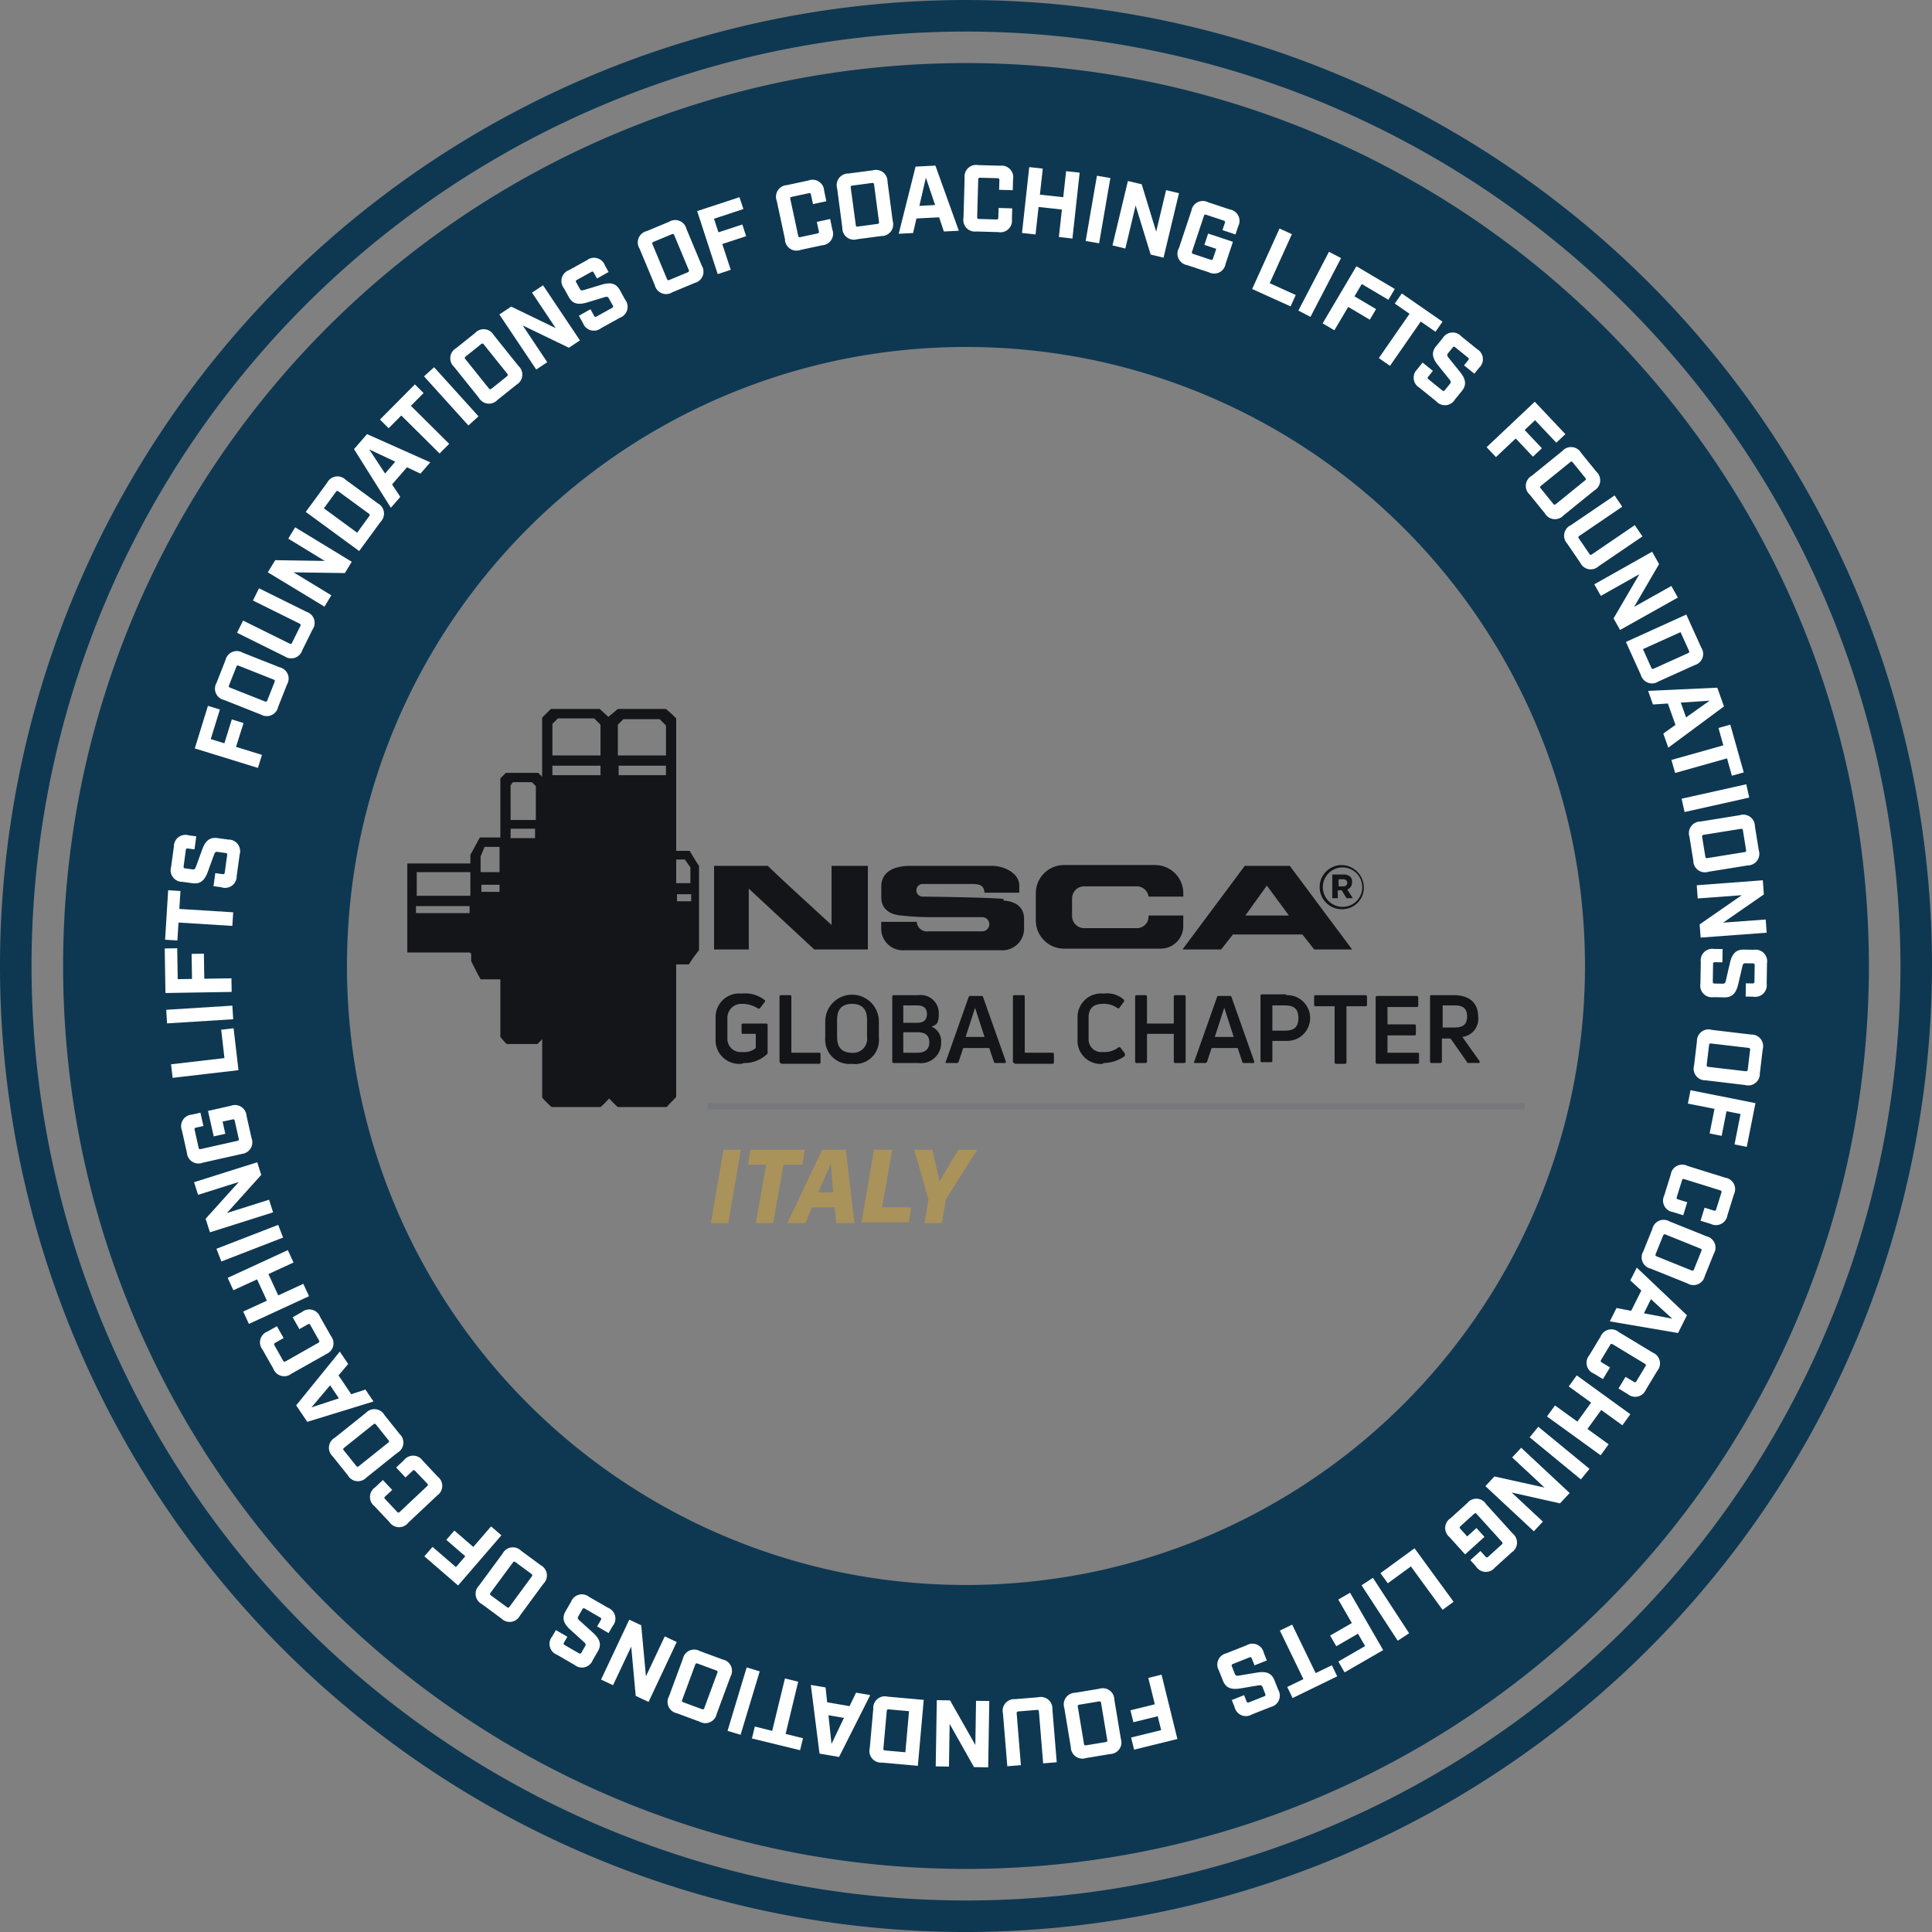 <svg id="Raggruppa_1033" data-name="Raggruppa 1033" xmlns="http://www.w3.org/2000/svg" xmlns:xlink="http://www.w3.org/1999/xlink" width="89" height="89" viewBox="0 0 89 89">
  <rect x="0" y="0" width="89" height="89" fill="#808080" stroke="none"/>
  <defs>
    <clipPath id="clip-path">
      <rect id="Rettangolo_426" data-name="Rettangolo 426" width="89" height="89" fill="none"/>
    </clipPath>
  </defs>
  <g id="Raggruppa_1032" data-name="Raggruppa 1032" clip-path="url(#clip-path)">
    <path id="Tracciato_587" data-name="Tracciato 587" d="M49.595,91.187a41.861,41.861,0,0,1-8.383-.845A41.581,41.581,0,0,1,8.847,57.975a41.994,41.994,0,0,1,0-16.765A41.581,41.581,0,0,1,41.212,8.844a41.981,41.981,0,0,1,16.765,0A41.579,41.579,0,0,1,90.343,41.21a41.994,41.994,0,0,1,0,16.765A41.579,41.579,0,0,1,57.977,90.341a41.887,41.887,0,0,1-8.382.846m0-70.11a28.751,28.751,0,0,0-5.747.579,28.506,28.506,0,0,0-22.19,22.19,28.8,28.8,0,0,0,0,11.494,28.493,28.493,0,0,0,22.19,22.188,28.8,28.8,0,0,0,11.494,0A28.494,28.494,0,0,0,77.53,55.34a28.8,28.8,0,0,0,0-11.494,28.506,28.506,0,0,0-22.188-22.19,28.757,28.757,0,0,0-5.747-.579" transform="translate(-5.095 -5.093)" fill="#0e3852"/>
    <path id="Tracciato_588" data-name="Tracciato 588" d="M44.5,89A44.5,44.5,0,1,1,89,44.5,44.55,44.55,0,0,1,44.5,89m0-87.547A43.047,43.047,0,1,0,87.547,44.5,43.1,43.1,0,0,0,44.5,1.452" transform="translate(0 0.001)" fill="#0e3852"/>
    <rect id="Rettangolo_416" data-name="Rettangolo 416" width="37.634" height="0.291" transform="translate(32.603 50.82)" fill="#76787b"/>
    <path id="Tracciato_589" data-name="Tracciato 589" d="M152.82,109.8l-2.87,3.851h1.78l.545-.69h3.2l.545.69h1.744l-2.87-3.851H152.82Zm0,2.325,1.017-1.417,1.017,1.38h-2Z" transform="translate(-95.478 -69.913)" fill="#131519"/>
    <path id="Tracciato_590" data-name="Tracciato 590" d="M64.037,96.438v-6.1a5.16,5.16,0,0,0-.472-.436H61.349l-.436.363-.4-.363H58.261l-.4.4v2.724l-.182-.182H56.191l-.254.254V95.82h-.944l-.436.8v.4H51.65v4.1h2.87s.073.036.073.073v.327c.145.291.291.581.436.836h.908v2.652a2.97,2.97,0,0,0,.291.327h1.417l.218-.218v2.688a4.933,4.933,0,0,0,.436.436H60.55a4.143,4.143,0,0,0,.4-.4,4.144,4.144,0,0,0,.4.4H63.6c.145-.182.291-.291.436-.472v-6.1h.581a7.364,7.364,0,0,1,.472-.654V97.128c-.182-.254-.291-.472-.436-.69h-.618Zm-9.518,2.87H52.05v-.327h2.47Zm.036-.8h-2.47v-1.09h2.47Zm1.344-.182h-.836V98H55.9Zm0-.908h-.872v-.727l.182-.436h.69v1.162Zm.509-4,.109-.145h.872l.182.182v1.562H56.409Zm1.126,2.434H56.409v-.436h1.126ZM60.55,92.95H58.334v-.436H60.55Zm0-.908H58.334V90.589l.254-.254h1.671l.291.291Zm3.015.908h-2.18v-.436h2.18Zm0-.908H61.349V90.626l.218-.218s0-.036.073-.036h1.635l.291.291v1.38Zm1.162,6.72h-.654v-.327h.654Zm0-.836h-.69v-1.09h.4l.254.363v.727Z" transform="translate(-32.887 -57.242)" fill="#131519"/>
    <path id="Tracciato_591" data-name="Tracciato 591" d="M95.963,112.523c-.981-.908-2-1.816-2.942-2.724H90.55v3.851h1.6v-2.8l3.015,2.8h2.47V109.8H95.963v2.724" transform="translate(-57.656 -69.913)" fill="#131519"/>
    <path id="Tracciato_592" data-name="Tracciato 592" d="M167.35,110.716h0a1.015,1.015,0,0,1,1.017-1.017,1.04,1.04,0,0,1,1.017,1.017.993.993,0,0,1-1.017,1.017,1.015,1.015,0,0,1-1.017-1.017m1.962,0h0a.908.908,0,1,0-.908.908.9.9,0,0,0,.908-.908m-1.344-.581h.472a.444.444,0,0,1,.327.109.307.307,0,0,1,.073.254.329.329,0,0,1-.218.327l.254.4h-.291l-.218-.363h-.182v.363h-.254v-1.09Zm.472.545a.166.166,0,0,0,.182-.145.172.172,0,0,0-.182-.182h-.218v.327h.218Z" transform="translate(-106.558 -69.849)" fill="#131519"/>
    <path id="Tracciato_593" data-name="Tracciato 593" d="M117.381,111.325c-.581-.073-3.705-.109-3.705-.109a.291.291,0,1,1,0-.581h2.289c.509,0,.509.218.545.4h1.6v-.327c0-.545-.654-.908-1.271-.908h-3.742c-.944,0-1.344.4-1.344.944v.509c0,.509.363.8.944.836a11.628,11.628,0,0,0,1.235.073h2.47a.327.327,0,0,1,0,.654h-2.47a.472.472,0,0,1-.545-.436H111.75v.363a1,1,0,0,0,1.09.944h4.4a1,1,0,0,0,1.09-.944v-.509c0-.509-.363-.8-.944-.836Z" transform="translate(-71.155 -69.913)" fill="#131519"/>
    <path id="Tracciato_594" data-name="Tracciato 594" d="M136.545,112.06h0a.535.535,0,0,1-.545.545h-2.434a.559.559,0,0,1-.545-.545v-.836a.559.559,0,0,1,.545-.545H136a.55.55,0,0,1,.545.472h1.6v-.145a1.3,1.3,0,0,0-1.308-1.308h-4.178a1.3,1.3,0,0,0-1.308,1.308v1.235a1.3,1.3,0,0,0,1.308,1.308h4.468a1.04,1.04,0,0,0,1.017-1.017v-.509h-1.6Z" transform="translate(-83.635 -69.849)" fill="#131519"/>
    <path id="Tracciato_595" data-name="Tracciato 595" d="M90.731,145.8h.8l-.581,3.378h-.8Z" transform="translate(-57.402 -92.836)" fill="#aa925b"/>
    <path id="Tracciato_596" data-name="Tracciato 596" d="M95.686,146.49H94.85l.109-.69h2.507l-.109.69h-.872l-.472,2.688h-.8Z" transform="translate(-60.394 -92.836)" fill="#aa925b"/>
    <path id="Tracciato_597" data-name="Tracciato 597" d="M102.03,148.451h-1.053l-.291.727H99.85l1.6-3.378h1.09l.4,3.378H102.1Zm-.073-.69-.109-1.308-.581,1.308Z" transform="translate(-63.578 -92.835)" fill="#aa925b"/>
    <path id="Tracciato_598" data-name="Tracciato 598" d="M109.868,145.736h.8l-.472,2.652h1.344l-.109.69h-2.18l.581-3.378Z" transform="translate(-69.563 -92.772)" fill="#aa925b"/>
    <path id="Tracciato_599" data-name="Tracciato 599" d="M116.6,148.088l-.654-2.289h.836l.327,1.453.872-1.453h.872l-1.453,2.289-.182,1.09h-.8l.182-1.09" transform="translate(-73.83 -92.836)" fill="#aa925b"/>
    <path id="Tracciato_600" data-name="Tracciato 600" d="M91.949,129.232a1.086,1.086,0,0,1-1.2-1.126v-.981a1.086,1.086,0,0,1,1.2-1.126A1.458,1.458,0,0,1,93,126.29c.036,0,.036.073,0,.109l-.218.291h-.073a1.343,1.343,0,0,0-.763-.218.641.641,0,0,0-.654.618v.981a.61.61,0,0,0,.69.618.83.83,0,0,0,.618-.182v-.654h-.581c-.036,0-.073,0-.073-.073v-.327c0-.036,0-.073.073-.073h1.053c.036,0,.073,0,.073.073v1.308a1.5,1.5,0,0,1-1.09.436Z" transform="translate(-57.784 -80.228)" fill="#131519"/>
    <path id="Tracciato_601" data-name="Tracciato 601" d="M98.923,129.323c-.036,0-.073,0-.073-.073v-2.979c0-.036,0-.073.073-.073h.4c.036,0,.073,0,.073.073v2.579h1.271c.036,0,.073,0,.073.073v.363c0,.036,0,.073-.073.073H98.923Z" transform="translate(-62.941 -80.355)" fill="#131519"/>
    <path id="Tracciato_602" data-name="Tracciato 602" d="M105.885,129.3a1.118,1.118,0,0,1-1.235-1.2v-.8a1.236,1.236,0,0,1,2.47,0v.8a1.1,1.1,0,0,1-1.235,1.2m0-.509a.642.642,0,0,0,.69-.727v-.8c0-.472-.218-.727-.69-.727s-.69.254-.69.727v.8c0,.472.218.727.69.727" transform="translate(-66.634 -80.292)" fill="#131519"/>
    <path id="Tracciato_603" data-name="Tracciato 603" d="M114.966,127.652a.729.729,0,0,1,.436.727.929.929,0,0,1-1.053.944h-1.126c-.036,0-.073,0-.073-.073v-2.979c0-.036,0-.073.073-.073h1.126a.834.834,0,0,1,.944.836c0,.509-.109.509-.327.618m-.654-.981h-.654v.8h.654c.254,0,.436-.109.436-.4s-.182-.4-.436-.4m0,2.18c.327,0,.545-.145.545-.472s-.182-.472-.545-.472h-.654v.944Z" transform="translate(-72.047 -80.355)" fill="#131519"/>
    <path id="Tracciato_604" data-name="Tracciato 604" d="M119.96,129.387c-.036,0-.073,0-.036-.073l1.053-2.979s0-.036.073-.036h.509s.073,0,.073.036l1.053,2.979c0,.036,0,.073-.036.073h-.436s-.073,0-.073-.036l-.218-.654h-1.2l-.218.654a.127.127,0,0,1-.073.036h-.472Zm.836-1.2h.908l-.436-1.344-.436,1.344Z" transform="translate(-76.35 -80.419)" fill="#131519"/>
    <path id="Tracciato_605" data-name="Tracciato 605" d="M128.523,129.323c-.036,0-.073,0-.073-.073v-2.979c0-.036,0-.073.073-.073h.4c.036,0,.073,0,.073.073v2.579h1.271c.036,0,.073,0,.073.073v.363c0,.036,0,.073-.073.073h-1.744Z" transform="translate(-81.789 -80.355)" fill="#131519"/>
    <path id="Tracciato_606" data-name="Tracciato 606" d="M137.849,129.232a1.068,1.068,0,0,1-1.2-1.126v-.981a1.086,1.086,0,0,1,1.2-1.126,1.161,1.161,0,0,1,.944.291v.073l-.218.291q0,.054-.109,0a1.053,1.053,0,0,0-.654-.182c-.436,0-.654.218-.654.618v.981a.583.583,0,0,0,.654.618,1.022,1.022,0,0,0,.727-.218h.073l.218.291v.109a1.7,1.7,0,0,1-1.017.327Z" transform="translate(-87.01 -80.228)" fill="#131519"/>
    <path id="Tracciato_607" data-name="Tracciato 607" d="M145.73,126.272c0-.036,0-.073.073-.073h.4c.036,0,.073,0,.073.073v2.979c0,.036,0,.073-.073.073h-.4c-.036,0-.073,0-.073-.073v-1.271h-1.235v1.271c0,.036,0,.073-.073.073h-.4c-.036,0-.073,0-.073-.073v-2.979c0-.036,0-.073.073-.073h.4c.036,0,.073,0,.073.073v1.235h1.235Z" transform="translate(-91.658 -80.355)" fill="#131519"/>
    <path id="Tracciato_608" data-name="Tracciato 608" d="M151.46,129.387c-.036,0-.073,0-.036-.073l1.053-2.979s0-.036.073-.036h.509s.073,0,.073.036l1.053,2.979c0,.036,0,.073-.036.073h-.436s-.073,0-.073-.036l-.218-.654h-1.2l-.218.654a.127.127,0,0,1-.073.036h-.472Zm.872-1.2h.908l-.436-1.344-.436,1.344Z" transform="translate(-96.407 -80.419)" fill="#131519"/>
    <path id="Tracciato_609" data-name="Tracciato 609" d="M161.049,126.135a1.054,1.054,0,1,1,0,2.107h-.654v.908c0,.036,0,.073-.073.073h-.4c-.036,0-.073,0-.073-.073v-2.979c0-.036,0-.073.073-.073h1.09Zm-.073,1.635c.436,0,.618-.182.618-.581s-.182-.581-.618-.581h-.581v1.162Z" transform="translate(-101.782 -80.292)" fill="#131519"/>
    <path id="Tracciato_610" data-name="Tracciato 610" d="M169.011,126.2c.036,0,.073,0,.073.073v.363c0,.036,0,.073-.073.073h-.872v2.579c0,.036,0,.073-.073.073h-.4c-.036,0-.073,0-.073-.073v-2.579h-.872c-.036,0-.073,0-.073-.073v-.363c0-.036,0-.073.073-.073Z" transform="translate(-106.112 -80.355)" fill="#131519"/>
    <path id="Tracciato_611" data-name="Tracciato 611" d="M174.995,128.915h1.38c.036,0,.073,0,.073.073v.363c0,.036,0,.073-.073.073h-1.853c-.036,0-.073,0-.073-.073v-2.979c0-.036,0-.073.073-.073h1.816c.036,0,.073,0,.073.073v.363c0,.036,0,.073-.073.073h-1.344v.8h1.235c.036,0,.073,0,.073.073v.363c0,.036,0,.073-.073.073h-1.235v.8Z" transform="translate(-111.078 -80.419)" fill="#131519"/>
    <path id="Tracciato_612" data-name="Tracciato 612" d="M183.13,129.323s-.073,0-.073-.036l-.763-1.09h-.4v1.053c0,.036,0,.073-.073.073h-.4c-.036,0-.073,0-.073-.073v-2.979c0-.036,0-.073.073-.073h1.017c.727,0,1.126.363,1.126.981a.837.837,0,0,1-.727.944l.8,1.126c0,.036,0,.073-.036.073h-.472Zm-1.2-2.652v1.017h.545c.4,0,.581-.145.581-.509s-.182-.509-.581-.509h-.545" transform="translate(-115.472 -80.355)" fill="#131519"/>
    <path id="Tracciato_613" data-name="Tracciato 613" d="M24.7,91.471l.606-1.961.55.17-.421,1.361.629.194.341-1.1.541.167L26.6,91.4l1.194.369-.185.6Z" transform="translate(-15.727 -56.994)" fill="#fff"/>
    <path id="Tracciato_614" data-name="Tracciato 614" d="M29.389,85.509l-1.7-.673a.533.533,0,0,1-.343-.792L27.756,83a.534.534,0,0,1,.792-.343l1.7.673a.534.534,0,0,1,.343.792l-.412,1.041a.533.533,0,0,1-.791.343m.295-.652.335-.847c.024-.061.012-.089-.049-.113l-1.6-.634c-.061-.024-.089-.012-.113.049l-.335.847c-.024.061-.012.089.049.113l1.6.634c.061.024.089.012.113-.049" transform="translate(-17.369 -52.591)" fill="#fff"/>
    <path id="Tracciato_615" data-name="Tracciato 615" d="M32.247,77.739l-2.188-1.083.278-.563,2.141,1.06c.059.029.088.019.117-.04l.379-.766c.029-.059.019-.088-.04-.117l-2.141-1.06.279-.563,2.188,1.083a.534.534,0,0,1,.276.818l-.472.953a.534.534,0,0,1-.818.276" transform="translate(-19.14 -47.506)" fill="#fff"/>
    <path id="Tracciato_616" data-name="Tracciato 616" d="M33.966,68.951l.34-.559,2.281.035L34.907,67.4l.317-.522,2.608,1.587-.317.521-2.363-.034,1.74,1.059-.317.522Z" transform="translate(-21.628 -42.587)" fill="#fff"/>
    <path id="Tracciato_617" data-name="Tracciato 617" d="M38.774,62.05l.987-1.346a.534.534,0,0,1,.853-.132l1.476,1.083a.534.534,0,0,1,.131.853l-.987,1.346Zm2.921.2c.039-.053.034-.083-.019-.122L40.285,61.11c-.053-.039-.083-.034-.122.019l-.554.756,1.533,1.124Z" transform="translate(-24.689 -38.469)" fill="#fff"/>
    <path id="Tracciato_618" data-name="Tracciato 618" d="M44.9,55.743l.6-.692,2.913,1.3-.451.52-.623-.292-.685.79.378.575-.434.5Zm1.9.578-1.2-.566.731,1.112Z" transform="translate(-28.592 -35.053)" fill="#fff"/>
    <path id="Tracciato_619" data-name="Tracciato 619" d="M49.161,50.179l-.583.588-.4-.4,1.609-1.621.4.4-.583.588,1.763,1.75-.442.445Z" transform="translate(-30.675 -31.039)" fill="#fff"/>
    <rect id="Rettangolo_417" data-name="Rettangolo 417" width="0.627" height="3.049" transform="matrix(0.742, -0.671, 0.671, 0.742, 19.532, 17.337)" fill="#fff"/>
    <path id="Tracciato_620" data-name="Tracciato 620" d="M58.418,44.907l-1.145-1.429a.534.534,0,0,1,.095-.858l.874-.7a.534.534,0,0,1,.858.094l1.145,1.429a.534.534,0,0,1-.094.858l-.875.7a.534.534,0,0,1-.858-.095m.58-.42.712-.57c.051-.041.054-.072.013-.122l-1.08-1.348c-.041-.051-.071-.054-.122-.014l-.711.57c-.051.041-.055.071-.014.122l1.08,1.348c.041.051.072.054.122.013" transform="translate(-36.357 -26.58)" fill="#fff"/>
    <path id="Tracciato_621" data-name="Tracciato 621" d="M63.325,37.52l.543-.363,2.053.993-1.092-1.635.507-.339,1.7,2.538-.507.339L64.4,38.026l1.131,1.693-.507.339Z" transform="translate(-40.321 -23.034)" fill="#fff"/>
    <path id="Tracciato_622" data-name="Tracciato 622" d="M72.191,35.706l-.186-.336.534-.3.165.3c.032.057.061.065.118.034l.709-.393c.057-.032.066-.061.034-.118l-.177-.32c-.046-.084-.09-.09-.2-.058l-.794.24c-.376.113-.663.1-.853-.245l-.228-.412a.534.534,0,0,1,.238-.83l.824-.456a.534.534,0,0,1,.829.238l.169.305-.534.3-.147-.267c-.032-.057-.061-.066-.118-.034l-.656.363c-.057.032-.066.061-.034.118l.161.29c.046.084.09.09.2.058l.794-.24c.376-.113.663-.1.853.245l.245.442a.534.534,0,0,1-.238.83l-.877.486a.534.534,0,0,1-.829-.238" transform="translate(-45.338 -20.825)" fill="#fff"/>
    <path id="Tracciato_623" data-name="Tracciato 623" d="M81.677,30.921l-.705-1.69a.534.534,0,0,1,.328-.8L82.334,28a.534.534,0,0,1,.8.328l.705,1.69a.534.534,0,0,1-.328.8l-1.034.432a.534.534,0,0,1-.8-.328m.673-.243.841-.351c.06-.025.072-.054.047-.114l-.665-1.594c-.025-.06-.053-.072-.114-.047l-.841.351c-.061.025-.072.054-.047.114l.665,1.594c.025.06.054.072.114.047" transform="translate(-51.512 -17.783)" fill="#fff"/>
    <path id="Tracciato_624" data-name="Tracciato 624" d="M88.408,25.647l1.95-.64.179.547L89.183,26l.205.625,1.1-.36.176.538-1.1.36.39,1.188-.6.2Z" transform="translate(-56.292 -15.923)" fill="#fff"/>
    <path id="Tracciato_625" data-name="Tracciato 625" d="M98.842,25.577l-.384-1.79a.534.534,0,0,1,.469-.725l.989-.213a.534.534,0,0,1,.725.469l.1.486-.614.132-.093-.435c-.014-.064-.04-.081-.1-.067l-.784.168c-.064.014-.081.04-.067.1l.362,1.688c.014.064.04.081.1.067l.785-.168c.064-.014.081-.04.067-.1l-.093-.435.614-.132.1.486a.534.534,0,0,1-.469.725l-.989.212a.534.534,0,0,1-.725-.469" transform="translate(-62.676 -14.534)" fill="#fff"/>
    <path id="Tracciato_626" data-name="Tracciato 626" d="M106.381,24.229l-.24-1.816a.534.534,0,0,1,.525-.685l1.111-.146a.534.534,0,0,1,.685.525l.24,1.816a.534.534,0,0,1-.526.685l-1.111.147a.534.534,0,0,1-.685-.525m.714-.059.9-.12c.065-.008.084-.033.075-.1l-.226-1.712c-.008-.065-.033-.084-.1-.075l-.9.12c-.065.008-.083.033-.075.1L107,24.1c.009.065.033.084.1.075" transform="translate(-67.577 -13.735)" fill="#fff"/>
    <path id="Tracciato_627" data-name="Tracciato 627" d="M114.744,21.05l.914-.045,1.078,3-.688.034-.22-.652-1.044.052-.154.671-.662.033Zm.9,1.77-.425-1.261-.3,1.3Z" transform="translate(-72.567 -13.375)" fill="#fff"/>
    <path id="Tracciato_628" data-name="Tracciato 628" d="M122.182,23.361l.051-1.83a.533.533,0,0,1,.627-.593l1.011.028a.533.533,0,0,1,.593.627l-.014.5-.627-.017.012-.445c0-.065-.019-.088-.085-.09l-.8-.022c-.065,0-.088.019-.09.085l-.048,1.725c0,.065.02.088.085.09l.8.023c.065,0,.088-.019.089-.085l.012-.444.628.018-.014.5a.534.534,0,0,1-.627.593l-1.011-.028a.534.534,0,0,1-.593-.627" transform="translate(-77.797 -13.332)" fill="#fff"/>
    <path id="Tracciato_629" data-name="Tracciato 629" d="M129.933,21.192l.624.069-.132,1.2,1.075.118.132-1.2.624.069-.333,3.034-.624-.069.139-1.266-1.075-.118-.139,1.266-.624-.069Z" transform="translate(-82.52 -13.494)" fill="#fff"/>
    <rect id="Rettangolo_418" data-name="Rettangolo 418" width="3.052" height="0.628" transform="matrix(0.17, -0.985, 0.985, 0.17, 50.013, 11.101)" fill="#fff"/>
    <path id="Tracciato_630" data-name="Tracciato 630" d="M141.785,22.953l.636.152.666,2.181.457-1.912.594.142-.711,2.968-.593-.142-.693-2.259-.473,1.98-.594-.142Z" transform="translate(-89.827 -14.615)" fill="#fff"/>
    <path id="Tracciato_631" data-name="Tracciato 631" d="M149.4,27.687l.578-1.737a.533.533,0,0,1,.771-.387l1,.331a.534.534,0,0,1,.387.771l-.127.381-.6-.2.11-.331c.021-.062.007-.089-.055-.11l-.8-.265c-.062-.021-.089-.007-.11.055l-.545,1.638c-.021.062-.007.09.055.11l.8.266c.062.021.09.007.11-.055l.149-.446-.546-.182.173-.521,1.141.379-.338,1.017a.533.533,0,0,1-.771.387l-1-.331a.534.534,0,0,1-.387-.772" transform="translate(-95.095 -16.245)" fill="#fff"/>
    <path id="Tracciato_632" data-name="Tracciato 632" d="M160.046,28.982l.571.259L159.594,31.5l1.2.544-.238.524-1.77-.8Z" transform="translate(-101.104 -18.454)" fill="#fff"/>
    <rect id="Rettangolo_419" data-name="Rettangolo 419" width="3.053" height="0.628" transform="translate(59.811 14.307) rotate(-62.501)" fill="#fff"/>
    <path id="Tracciato_633" data-name="Tracciato 633" d="M169.283,33.759l1.767,1.047-.293.5-1.227-.727-.336.566.994.589-.289.488-.994-.589-.638,1.077-.54-.32Z" transform="translate(-106.798 -21.495)" fill="#fff"/>
    <path id="Tracciato_634" data-name="Tracciato 634" d="M176.264,38.153l-.68-.472.323-.465,1.876,1.3-.323.465-.68-.472-1.416,2.041-.515-.357Z" transform="translate(-111.332 -23.697)" fill="#fff"/>
    <path id="Tracciato_635" data-name="Tracciato 635" d="M179.429,43.854l.241-.3.474.384-.214.264c-.041.051-.038.081.013.123l.63.51c.051.041.082.038.123-.013l.231-.284c.06-.074.05-.117-.022-.209l-.52-.646c-.246-.306-.34-.578-.093-.883l.3-.365a.534.534,0,0,1,.858-.09l.732.592a.534.534,0,0,1,.09.858l-.219.271-.474-.384.192-.237c.041-.05.038-.081-.013-.122l-.582-.472c-.051-.041-.082-.038-.123.013l-.208.258c-.061.074-.05.117.021.209l.521.646c.246.306.34.578.093.883l-.319.393a.534.534,0,0,1-.858.09l-.779-.631a.534.534,0,0,1-.09-.858" transform="translate(-114.136 -26.852)" fill="#fff"/>
    <path id="Tracciato_636" data-name="Tracciato 636" d="M190.735,50.942l1.41,1.493-.418.395-.979-1.037-.479.452.793.84-.412.389-.793-.84-.91.859-.431-.456Z" transform="translate(-120.034 -32.436)" fill="#fff"/>
    <path id="Tracciato_637" data-name="Tracciato 637" d="M193.756,58.024l1.423-1.153a.534.534,0,0,1,.858.09l.705.87a.534.534,0,0,1-.09.858l-1.423,1.152a.534.534,0,0,1-.858-.09l-.705-.87a.534.534,0,0,1,.09-.858m.423.577.574.708c.041.05.072.054.122.013l1.341-1.087c.051-.041.054-.072.013-.122l-.574-.708c-.041-.051-.072-.054-.122-.013l-1.342,1.087c-.051.041-.054.072-.013.122" transform="translate(-123.202 -36.1)" fill="#fff"/>
    <path id="Tracciato_638" data-name="Tracciato 638" d="M198.664,64.2l2.018-1.372.352.519-1.974,1.343c-.054.037-.06.067-.023.121l.48.706c.037.054.067.06.121.023l1.974-1.343.353.519-2.018,1.372a.534.534,0,0,1-.848-.161l-.6-.879a.534.534,0,0,1,.161-.847" transform="translate(-126.303 -40.005)" fill="#fff"/>
    <path id="Tracciato_639" data-name="Tracciato 639" d="M204.842,69.966l.32.57-1.149,1.97,1.715-.962.3.533-2.662,1.493-.3-.532L204.255,71l-1.776,1-.3-.533Z" transform="translate(-128.735 -44.55)" fill="#fff"/>
    <path id="Tracciato_640" data-name="Tracciato 640" d="M208.968,77.932l.688,1.522a.534.534,0,0,1-.305.808l-1.669.754a.534.534,0,0,1-.808-.3l-.688-1.522Zm-1.613,2.447c.027.06.056.07.116.044l1.574-.711c.06-.027.071-.056.044-.116l-.387-.854-1.732.783Z" transform="translate(-131.286 -49.622)" fill="#fff"/>
    <path id="Tracciato_641" data-name="Tracciato 641" d="M212.185,87.2l.308.863-2.564,1.9-.231-.649.561-.4-.351-.986-.687.046L209,87.347Zm-1.438,1.369,1.086-.771-1.329.089Z" transform="translate(-133.076 -55.521)" fill="#fff"/>
    <path id="Tracciato_642" data-name="Tracciato 642" d="M214.349,92.851l-.225-.8.546-.153.619,2.2-.546.153-.224-.8-2.392.673-.17-.6Z" transform="translate(-134.961 -58.516)" fill="#fff"/>
    <rect id="Rettangolo_420" data-name="Rettangolo 420" width="3.053" height="0.628" transform="matrix(0.976, -0.218, 0.218, 0.976, 77.465, 36.794)" fill="#fff"/>
    <path id="Tracciato_643" data-name="Tracciato 643" d="M214.723,103.644l1.809-.291a.534.534,0,0,1,.7.506l.178,1.107a.534.534,0,0,1-.506.7l-1.809.291a.534.534,0,0,1-.7-.506l-.178-1.107a.534.534,0,0,1,.506-.7m.079.712.145.9c.011.065.036.083.1.072l1.706-.275c.065-.01.083-.035.072-.1l-.145-.9c-.01-.064-.035-.082-.1-.072l-1.706.275c-.065.01-.082.035-.072.1" transform="translate(-136.39 -65.799)" fill="#fff"/>
    <path id="Tracciato_644" data-name="Tracciato 644" d="M218.212,111.631l.048.652-1.875,1.3,1.96-.145.045.608-3.042.225-.045-.608,1.941-1.345-2.03.15-.045-.608Z" transform="translate(-137.006 -71.08)" fill="#fff"/>
    <path id="Tracciato_645" data-name="Tracciato 645" d="M216.275,120.334l.383.006-.01.61-.34-.005c-.065,0-.088.02-.089.085l-.013.81c0,.065.02.088.086.089l.366.006c.1,0,.122-.033.15-.146l.187-.807c.089-.382.246-.624.638-.617l.47.008a.533.533,0,0,1,.6.62l-.015.941a.534.534,0,0,1-.62.6l-.348-.006.01-.61.305.005c.065,0,.088-.02.089-.085l.012-.749c0-.065-.021-.088-.086-.089l-.331-.006c-.1,0-.123.033-.151.146l-.188.807c-.089.382-.246.624-.638.618l-.506-.009a.533.533,0,0,1-.6-.62l.017-1a.533.533,0,0,1,.62-.6" transform="translate(-137.304 -76.62)" fill="#fff"/>
    <path id="Tracciato_646" data-name="Tracciato 646" d="M215.625,130.584l1.818.216a.534.534,0,0,1,.534.678l-.133,1.113a.534.534,0,0,1-.678.534l-1.818-.217a.534.534,0,0,1-.534-.678l.132-1.113a.534.534,0,0,1,.678-.534m-.119.706-.108.9c-.008.065.011.089.076.1l1.714.2c.065.008.089-.011.1-.076l.108-.9c.008-.065-.011-.089-.076-.1l-1.714-.2c-.065-.008-.09.011-.1.076" transform="translate(-136.775 -83.142)" fill="#fff"/>
    <path id="Tracciato_647" data-name="Tracciato 647" d="M217.153,138.852l-.4,2.013-.564-.112.277-1.4-.646-.128-.224,1.133-.555-.11.225-1.133-1.226-.243.122-.616Z" transform="translate(-136.286 -88.034)" fill="#fff"/>
    <path id="Tracciato_648" data-name="Tracciato 648" d="M212.025,147.767l1.748.545a.534.534,0,0,1,.4.764l-.3.966a.534.534,0,0,1-.764.4l-.474-.148.186-.6.425.132c.062.02.09.005.109-.057l.239-.767c.02-.062.005-.089-.057-.109l-1.648-.514c-.062-.019-.09-.005-.109.057l-.239.766c-.02.062-.005.09.057.109l.425.132-.186.6-.475-.148a.534.534,0,0,1-.4-.764l.3-.966a.534.534,0,0,1,.764-.4" transform="translate(-134.297 -94.06)" fill="#fff"/>
    <path id="Tracciato_649" data-name="Tracciato 649" d="M209.483,154.776l1.7.684a.534.534,0,0,1,.338.794l-.419,1.04a.534.534,0,0,1-.794.338l-1.7-.684a.534.534,0,0,1-.339-.794l.419-1.04a.534.534,0,0,1,.794-.338m-.3.65-.34.846c-.025.061-.013.089.048.114l1.6.645c.061.024.09.012.114-.048l.341-.846c.024-.061.012-.089-.048-.113l-1.6-.646c-.06-.024-.089-.012-.113.048" transform="translate(-132.569 -98.508)" fill="#fff"/>
    <path id="Tracciato_650" data-name="Tracciato 650" d="M207.7,162.942l-.41.818-3.143-.536.308-.615.676.129.468-.935-.509-.464.3-.592Zm-1.982-.091,1.307.25-.983-.9Z" transform="translate(-129.989 -102.353)" fill="#fff"/>
    <path id="Tracciato_651" data-name="Tracciato 651" d="M202.682,168.707l1.566.947a.534.534,0,0,1,.207.838l-.523.865a.534.534,0,0,1-.838.206l-.425-.257.324-.537.381.23c.056.034.086.027.12-.029l.415-.686c.034-.056.026-.086-.029-.12l-1.477-.893c-.056-.034-.086-.027-.12.029l-.415.686c-.034.056-.027.086.029.12l.38.23-.325.537-.425-.257a.534.534,0,0,1-.206-.838l.523-.866a.534.534,0,0,1,.838-.206" transform="translate(-128.11 -107.343)" fill="#fff"/>
    <path id="Tracciato_652" data-name="Tracciato 652" d="M200.014,176.2l-.368.509-.974-.705-.634.875.975.705-.368.508-2.471-1.789.368-.508,1.031.746.634-.875-1.031-.746.368-.509Z" transform="translate(-124.91 -111.052)" fill="#fff"/>
    <rect id="Rettangolo_421" data-name="Rettangolo 421" width="0.628" height="3.052" transform="matrix(0.635, -0.773, 0.773, 0.635, 70.465, 66.212)" fill="#fff"/>
    <path id="Tracciato_653" data-name="Tracciato 653" d="M192.248,185.686l-.446.478-2.225-.5,1.437,1.34-.416.446-2.231-2.08.416-.446,2.306.511-1.489-1.387.416-.446Z" transform="translate(-119.94 -116.909)" fill="#fff"/>
    <path id="Tracciato_654" data-name="Tracciato 654" d="M185.146,190.317l1.229,1.357a.534.534,0,0,1-.042.862l-.779.705a.534.534,0,0,1-.862-.043l-.269-.3.465-.421.234.259c.044.048.075.05.123.006l.624-.565c.049-.044.05-.075.006-.124l-1.159-1.279c-.044-.049-.074-.05-.123-.006l-.624.565c-.048.044-.05.075-.006.123l.316.349.426-.386.369.407-.892.808-.72-.8a.534.534,0,0,1,.043-.862l.779-.705a.533.533,0,0,1,.862.043" transform="translate(-116.69 -121.028)" fill="#fff"/>
    <path id="Tracciato_655" data-name="Tracciato 655" d="M178.426,198.8l-.507.371-1.461-2-1.063.777-.339-.465,1.57-1.147Z" transform="translate(-111.464 -125.012)" fill="#fff"/>
    <rect id="Rettangolo_422" data-name="Rettangolo 422" width="0.627" height="3.05" transform="translate(62.721 73.028) rotate(-33.138)" fill="#fff"/>
    <path id="Tracciato_656" data-name="Tracciato 656" d="M171.118,204.62l-1.778,1.026-.287-.5,1.234-.712-.329-.57-1,.578-.283-.491,1-.577-.625-1.083.543-.313Z" transform="translate(-107.401 -128.606)" fill="#fff"/>
    <path id="Tracciato_657" data-name="Tracciato 657" d="M163.953,208.246l.746-.361.247.51-2.056,1-.247-.51.745-.361-1.083-2.237.565-.274Z" transform="translate(-103.345 -131.173)" fill="#fff"/>
    <path id="Tracciato_658" data-name="Tracciato 658" d="M156.52,208.869l.142.356-.567.225-.126-.316c-.024-.061-.052-.073-.113-.048l-.754.3c-.061.024-.073.052-.049.113l.134.34c.036.089.078.1.193.083l.818-.137c.387-.064.67-.013.815.352l.173.437a.534.534,0,0,1-.341.793l-.876.347a.533.533,0,0,1-.792-.342l-.129-.324.567-.225.112.283c.024.061.052.073.113.049l.7-.277c.061-.024.073-.052.049-.113l-.122-.308c-.036-.089-.078-.1-.193-.083l-.818.137c-.387.064-.67.013-.815-.352l-.186-.47a.534.534,0,0,1,.342-.793l.931-.369a.534.534,0,0,1,.793.342" transform="translate(-98.304 -132.734)" fill="#fff"/>
    <path id="Tracciato_659" data-name="Tracciato 659" d="M145.517,215.328l-1.994.491-.138-.559,1.384-.341-.157-.64-1.122.276-.135-.55,1.122-.276-.3-1.215.61-.15Z" transform="translate(-91.279 -135.219)" fill="#fff"/>
    <path id="Tracciato_660" data-name="Tracciato 660" d="M137.239,214.629l.3,1.807a.534.534,0,0,1-.5.7l-1.105.184a.534.534,0,0,1-.7-.5l-.3-1.807a.534.534,0,0,1,.5-.7l1.105-.184a.534.534,0,0,1,.7.5m-.711.083-.9.149c-.064.011-.082.036-.072.1l.283,1.7c.011.064.036.082.1.072l.9-.149c.065-.011.082-.036.072-.1l-.283-1.7c-.011-.064-.036-.082-.1-.072" transform="translate(-85.905 -136.333)" fill="#fff"/>
    <path id="Tracciato_661" data-name="Tracciato 661" d="M129.457,215.786l.2,2.434-.626.051-.194-2.382c-.005-.065-.029-.085-.094-.08l-.851.07c-.065.005-.085.029-.08.094l.194,2.381-.626.051-.2-2.434a.534.534,0,0,1,.559-.658l1.06-.086a.534.534,0,0,1,.658.559" transform="translate(-80.977 -137.04)" fill="#fff"/>
    <path id="Tracciato_662" data-name="Tracciato 662" d="M121.075,218.7l-.654-.011L119.3,216.7l-.032,1.965-.61-.01.05-3.05.61.01,1.165,2.055.033-2.035.61.01Z" transform="translate(-75.553 -137.285)" fill="#fff"/>
    <path id="Tracciato_663" data-name="Tracciato 663" d="M112.5,218.333l-1.663-.149a.534.534,0,0,1-.553-.662l.163-1.823a.534.534,0,0,1,.662-.553l1.662.149Zm-1.338-2.6c-.065-.006-.089.014-.095.079l-.154,1.719c-.005.065.014.089.079.094l.933.083.169-1.892Z" transform="translate(-70.218 -136.988)" fill="#fff"/>
    <path id="Tracciato_664" data-name="Tracciato 664" d="M104.122,216.986l-.9-.155-.4-3.164.679.117.073.684,1.031.177.3-.621.653.112Zm-.488-1.923.14,1.324.573-1.2Z" transform="translate(-65.47 -136.049)" fill="#fff"/>
    <path id="Tracciato_665" data-name="Tracciato 665" d="M96.914,215.388l.8.2-.134.551-2.219-.541.134-.55.8.2.587-2.414.61.148Z" transform="translate(-60.723 -135.513)" fill="#fff"/>
    <rect id="Rettangolo_423" data-name="Rettangolo 423" width="3.052" height="0.628" transform="translate(33.515 79.734) rotate(-73.221)" fill="#fff"/>
    <path id="Tracciato_666" data-name="Tracciato 666" d="M87.568,210.445l-.636,1.719a.534.534,0,0,1-.784.361l-1.051-.389a.534.534,0,0,1-.361-.785l.636-1.719a.534.534,0,0,1,.784-.361l1.051.389a.534.534,0,0,1,.361.785m-.659-.281-.855-.316c-.061-.023-.089-.01-.112.051l-.6,1.62c-.023.062-.01.09.052.112l.855.316c.061.023.089.01.112-.052l.6-1.62c.023-.061.01-.089-.052-.112" transform="translate(-53.916 -133.213)" fill="#fff"/>
    <path id="Tracciato_667" data-name="Tracciato 667" d="M78.41,209.185l-.591-.279-.207-2.27-.838,1.778-.552-.26,1.3-2.759.551.26.217,2.351.867-1.841.551.26Z" transform="translate(-48.534 -130.783)" fill="#fff"/>
    <path id="Tracciato_668" data-name="Tracciato 668" d="M72.6,203.633l-.192.332-.528-.306.17-.294c.033-.057.025-.086-.032-.119l-.7-.406c-.057-.032-.086-.025-.119.032l-.183.317c-.048.083-.031.123.054.2l.615.557c.291.264.426.519.229.858l-.236.408a.534.534,0,0,1-.834.223l-.816-.472a.534.534,0,0,1-.223-.834l.175-.3.529.306-.153.264c-.033.057-.025.087.032.12l.649.376c.057.033.087.025.12-.032l.166-.287c.048-.083.031-.123-.054-.2l-.615-.557c-.291-.264-.426-.518-.229-.858l.253-.438a.534.534,0,0,1,.834-.223l.868.5a.534.534,0,0,1,.223.834" transform="translate(-44.372 -128.736)" fill="#fff"/>
    <path id="Tracciato_669" data-name="Tracciato 669" d="M63.437,197.9l-1.085,1.474a.534.534,0,0,1-.853.13l-.9-.664a.534.534,0,0,1-.129-.853l1.085-1.473a.534.534,0,0,1,.853-.13l.9.664a.533.533,0,0,1,.129.853m-.554-.452-.734-.54c-.052-.039-.083-.034-.121.018L61,198.319c-.039.052-.035.083.019.122l.733.539c.053.039.083.034.122-.019l1.023-1.389c.039-.053.034-.083-.019-.122" transform="translate(-38.402 -124.946)" fill="#fff"/>
    <path id="Tracciato_670" data-name="Tracciato 670" d="M55.367,196.3l-1.553-1.342.376-.436,1.079.932.43-.5-.874-.755.37-.429.874.755.818-.946.475.41Z" transform="translate(-34.265 -123.263)" fill="#fff"/>
    <path id="Tracciato_671" data-name="Tracciato 671" d="M50.014,186.43l-1.334,1.255a.534.534,0,0,1-.863-.026l-.693-.737a.534.534,0,0,1,.026-.863l.362-.341.43.457-.324.3c-.048.045-.049.076,0,.124l.55.584c.045.048.076.049.124,0l1.258-1.183c.048-.045.049-.076,0-.124L49,185.3c-.045-.048-.076-.049-.123,0l-.324.3-.43-.457.362-.341a.534.534,0,0,1,.863.027l.693.737a.534.534,0,0,1-.027.863" transform="translate(-29.874 -117.539)" fill="#fff"/>
    <path id="Tracciato_672" data-name="Tracciato 672" d="M44.869,180.708l-1.429,1.143a.534.534,0,0,1-.858-.1l-.7-.874a.534.534,0,0,1,.1-.857l1.429-1.144a.534.534,0,0,1,.858.1l.7.875a.534.534,0,0,1-.1.858m-.419-.58-.569-.712c-.041-.051-.072-.054-.122-.013l-1.348,1.078c-.051.041-.055.071-.014.122l.569.711c.041.051.071.055.122.014l1.348-1.078c.051-.041.054-.072.014-.122" transform="translate(-26.558 -113.789)" fill="#fff"/>
    <path id="Tracciato_673" data-name="Tracciato 673" d="M38.068,174.633l-.512-.759,2.011-2.477.385.571-.445.526.586.867.654-.215.371.549Zm1.052-1.683-.86,1.017,1.265-.417Z" transform="translate(-23.913 -109.134)" fill="#fff"/>
    <path id="Tracciato_674" data-name="Tracciato 674" d="M36.036,168.123l-1.6.9a.534.534,0,0,1-.832-.231l-.5-.881a.534.534,0,0,1,.231-.832l.433-.245.309.547-.387.219c-.057.032-.065.062-.033.119l.395.7c.032.057.062.065.119.033l1.5-.85c.057-.032.065-.061.033-.119l-.395-.7c-.032-.057-.062-.065-.119-.033l-.387.219-.309-.547.433-.244a.534.534,0,0,1,.832.231l.5.881a.534.534,0,0,1-.231.832" transform="translate(-21.012 -105.741)" fill="#fff"/>
    <path id="Tracciato_675" data-name="Tracciato 675" d="M29.85,161.932l-.263-.57,1.092-.5-.452-.982-1.093.5-.262-.57,2.771-1.277.262.57-1.156.533.452.982,1.156-.533.263.57Z" transform="translate(-18.384 -100.944)" fill="#fff"/>
    <rect id="Rettangolo_424" data-name="Rettangolo 424" width="3.05" height="0.627" transform="translate(9.971 57.527) rotate(-21.185)" fill="#fff"/>
    <path id="Tracciato_676" data-name="Tracciato 676" d="M25.347,150.614l-.2-.624,1.527-1.694-1.875.592-.184-.582,2.91-.919.184.582-1.581,1.757,1.942-.614.184.582Z" transform="translate(-15.675 -93.846)" fill="#fff"/>
    <path id="Tracciato_677" data-name="Tracciato 677" d="M25.769,142.414l-1.786.4a.534.534,0,0,1-.729-.462l-.23-1.024a.533.533,0,0,1,.462-.729l.391-.088.138.612-.34.076c-.064.015-.08.041-.066.1l.184.821c.014.064.04.08.1.066l1.683-.378c.064-.014.08-.04.066-.1l-.184-.821c-.014-.064-.04-.08-.1-.066l-.46.1.126.561-.535.12-.263-1.173,1.046-.235a.534.534,0,0,1,.729.462l.23,1.024a.534.534,0,0,1-.462.729" transform="translate(-14.644 -89.253)" fill="#fff"/>
    <path id="Tracciato_678" data-name="Tracciato 678" d="M21.763,132.68l-.072-.624,2.459-.286L24,130.463l.572-.066.225,1.93Z" transform="translate(-13.811 -83.028)" fill="#fff"/>
    <rect id="Rettangolo_425" data-name="Rettangolo 425" width="3.052" height="0.628" transform="translate(7.657 46.517) rotate(-3.583)" fill="#fff"/>
    <path id="Tracciato_679" data-name="Tracciato 679" d="M20.922,122.31l-.034-2.052.575-.01.024,1.425.658-.011-.019-1.154.566-.009.019,1.154,1.25-.02.011.627Z" transform="translate(-13.3 -76.566)" fill="#fff"/>
    <path id="Tracciato_680" data-name="Tracciato 680" d="M21.555,114.379l-.052.826-.566-.035.142-2.28.566.036-.052.826,2.481.155-.039.627Z" transform="translate(-13.332 -71.881)" fill="#fff"/>
    <path id="Tracciato_681" data-name="Tracciato 681" d="M24.012,108.3l-.38-.052.083-.6.336.046c.065.009.089-.009.1-.074l.11-.8c.009-.065-.01-.089-.074-.1l-.363-.05c-.095-.013-.126.018-.167.127l-.283.779c-.134.369-.319.59-.707.537l-.466-.064a.534.534,0,0,1-.522-.688l.128-.933a.533.533,0,0,1,.687-.521l.345.047-.083.6-.3-.041c-.065-.009-.089.01-.1.074l-.1.743c-.009.065.01.089.074.1l.328.045c.094.013.125-.018.167-.126l.283-.78c.134-.369.319-.59.707-.536l.5.069a.534.534,0,0,1,.522.688l-.137.993a.534.534,0,0,1-.688.522" transform="translate(-13.797 -67.426)" fill="#fff"/>
  </g>
</svg>
